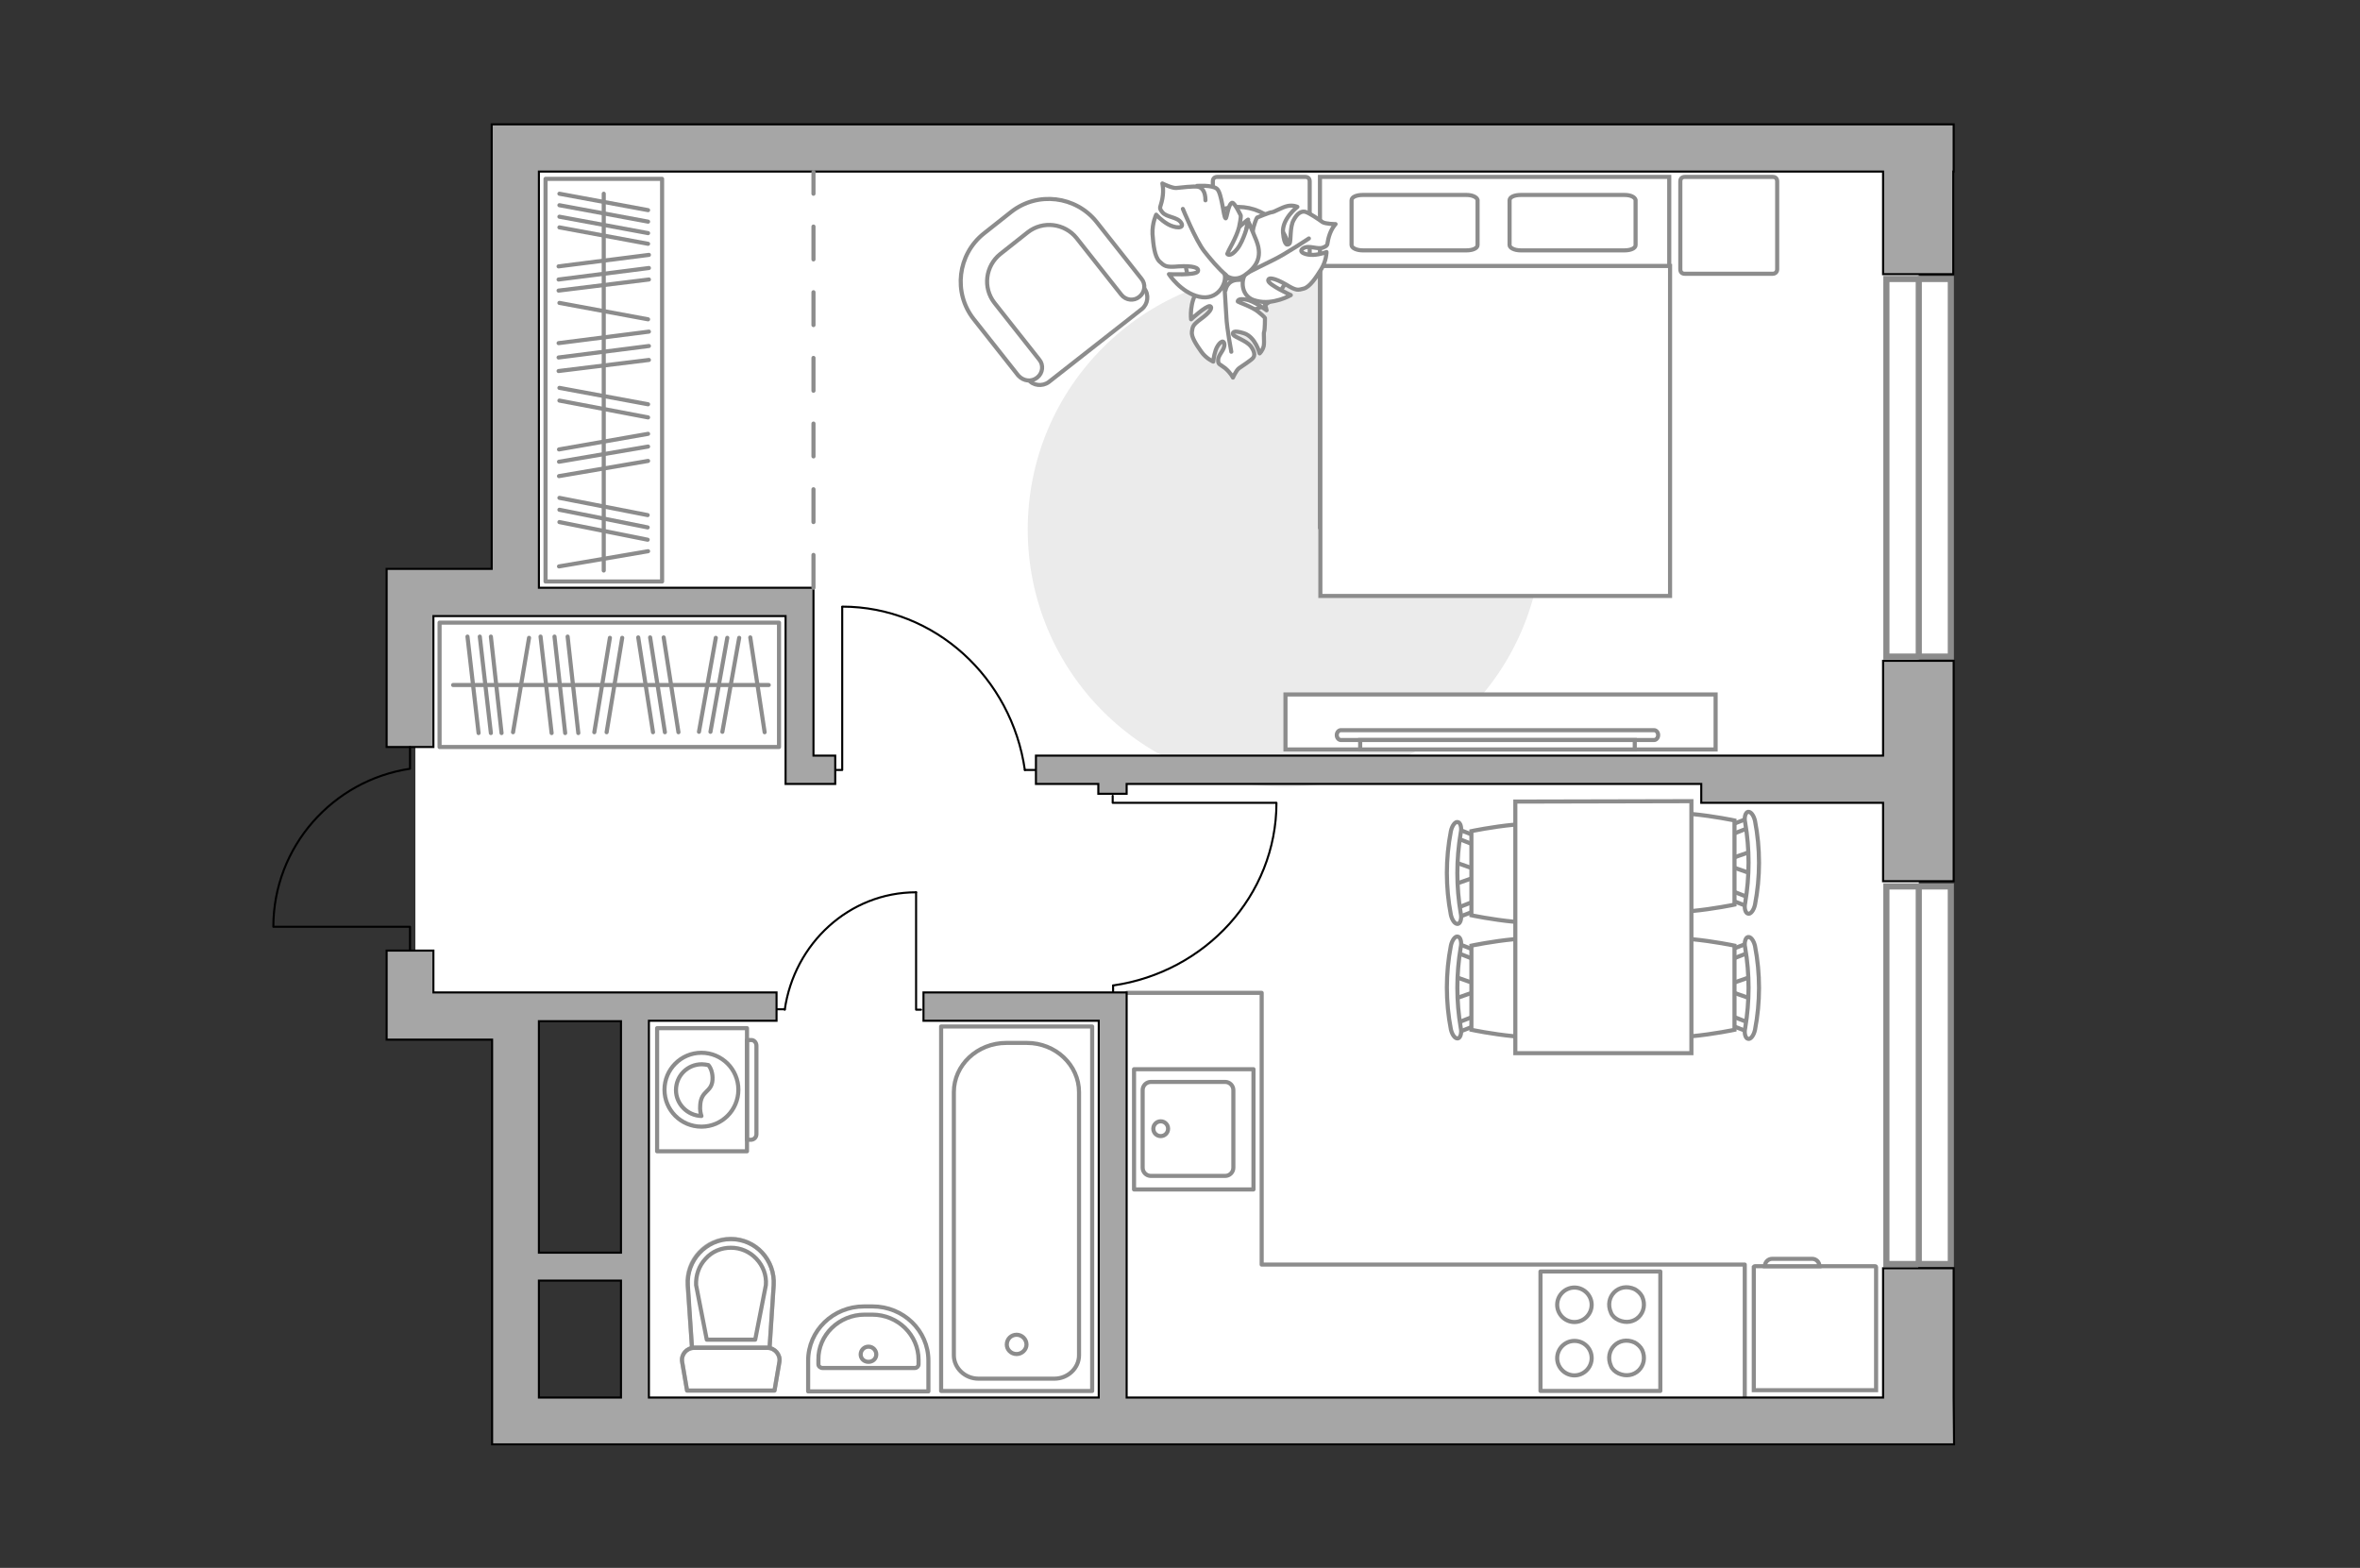 <?xml version="1.0" encoding="utf-8"?>
<!-- Generator: Adobe Illustrator 28.0.0, SVG Export Plug-In . SVG Version: 6.00 Build 0)  -->
<svg version="1.1" xmlns="http://www.w3.org/2000/svg" xmlns:xlink="http://www.w3.org/1999/xlink" x="0px" y="0px"
	 viewBox="0 0 575 382" style="enable-background:new 0 0 575 382;" xml:space="preserve">
<rect x="0" y="0" width="575" height="382" fill="#333333" stroke="none"/>
<style type="text/css">
	.st0{fill:#FFFFFF;}
	.st1{fill:#FFFFFF;stroke:#8C8C8C;stroke-width:1.5;stroke-linecap:round;stroke-miterlimit:10;}
	.st2{fill:none;stroke:#8C8C8C;stroke-linecap:round;stroke-linejoin:round;stroke-miterlimit:10;}
	.st3{fill:none;stroke:#000000;stroke-width:0.5;stroke-linecap:round;stroke-linejoin:round;stroke-miterlimit:10;}
	.st4{fill:#EBEBEB;}
	.st5{fill:#FFFFFF;stroke:#8C8C8C;stroke-miterlimit:10;}
	.st6{fill:#FFFFFF;stroke:#8C8C8C;stroke-linecap:round;stroke-linejoin:round;stroke-miterlimit:10;}
	.st7{fill:#A6A6A6;stroke:#000000;stroke-width:0.5;stroke-miterlimit:10;}
	.st8{opacity:0.5;}
	
		.st9{fill-rule:evenodd;clip-rule:evenodd;fill:none;stroke:#8C8C8C;stroke-linecap:round;stroke-linejoin:round;stroke-miterlimit:10;}
	.st10{fill:none;stroke:#8C8C8C;stroke-linecap:round;stroke-linejoin:round;stroke-miterlimit:10;stroke-dasharray:8;}
</style>
<g id="bg_1_">
	
		<rect x="232.1" y="12.3" transform="matrix(6.123234e-17 -1 1 6.123234e-17 88.901 479.727)" class="st0" width="104.4" height="366.3"/>
	
		<rect x="229.4" y="-71.8" transform="matrix(6.123234e-17 -1 1 6.123234e-17 195.479 395.668)" class="st0" width="132.4" height="343.8"/>
	
		<rect x="236.6" y="117" transform="matrix(6.123234e-17 -1 1 6.123234e-17 38.481 584.319)" class="st0" width="149.5" height="311.9"/>
</g>
<g id="windows_1_">
	<g>
		
			<rect x="421.5" y="254.1" transform="matrix(-6.473078e-06 1 -1 -6.473078e-06 729.41 -205.522)" class="st1" width="92" height="15.7"/>
		<line class="st1" x1="467.5" y1="216" x2="467.5" y2="307.9"/>
	</g>
	<g>
		
			<rect x="421.5" y="106.1" transform="matrix(-6.473078e-06 1 -1 -6.473078e-06 581.412 -353.522)" class="st1" width="92" height="15.7"/>
		<line class="st1" x1="467.5" y1="68" x2="467.5" y2="159.9"/>
	</g>
</g>
<g id="furniture_1_">
	<g>
		<rect x="107.1" y="151.7" class="st2" width="82.7" height="30.3"/>
		<line class="st2" x1="131.7" y1="155.1" x2="134.4" y2="178.6"/>
		<line class="st2" x1="119.6" y1="155.1" x2="122.2" y2="178.6"/>
		<line class="st2" x1="116.9" y1="155.1" x2="119.6" y2="178.6"/>
		<line class="st2" x1="113.9" y1="155.1" x2="116.6" y2="178.6"/>
		<line class="st2" x1="135.1" y1="155.1" x2="137.7" y2="178.6"/>
		<line class="st2" x1="174.4" y1="155.4" x2="170.3" y2="178.3"/>
		<line class="st2" x1="177.2" y1="155.4" x2="173.1" y2="178.3"/>
		<line class="st2" x1="180.1" y1="155.4" x2="176" y2="178.3"/>
		<line class="st2" x1="138.3" y1="155.1" x2="140.9" y2="178.6"/>
		<line class="st2" x1="148.6" y1="155.4" x2="144.8" y2="178.4"/>
		<line class="st2" x1="128.9" y1="155.4" x2="125" y2="178.4"/>
		<line class="st2" x1="151.6" y1="155.4" x2="147.8" y2="178.4"/>
		<line class="st2" x1="155.5" y1="155.3" x2="159.1" y2="178.4"/>
		<line class="st2" x1="161.7" y1="155.3" x2="165.3" y2="178.4"/>
		<line class="st2" x1="182.8" y1="155.3" x2="186.3" y2="178.4"/>
		<line class="st2" x1="158.4" y1="155.3" x2="162" y2="178.4"/>
		<line class="st2" x1="110.4" y1="166.9" x2="187.3" y2="166.9"/>
	</g>
	<g>
		
			<rect x="98" y="78.4" transform="matrix(4.536086e-11 1 -1 4.536086e-11 239.716 -54.424)" class="st2" width="98.1" height="28.4"/>
		<line class="st2" x1="158.1" y1="80.8" x2="136.1" y2="83.6"/>
		<line class="st2" x1="158.1" y1="68.1" x2="136.1" y2="70.8"/>
		<line class="st2" x1="158.1" y1="65.3" x2="136.1" y2="68.1"/>
		<line class="st2" x1="158.1" y1="62.1" x2="136.1" y2="64.9"/>
		<line class="st2" x1="158.1" y1="84.3" x2="136.1" y2="87.1"/>
		<line class="st2" x1="157.8" y1="125.5" x2="136.3" y2="121.3"/>
		<line class="st2" x1="157.8" y1="128.5" x2="136.3" y2="124.2"/>
		<line class="st2" x1="157.8" y1="131.5" x2="136.3" y2="127.2"/>
		<line class="st2" x1="158.1" y1="87.7" x2="136.1" y2="90.4"/>
		<line class="st2" x1="157.9" y1="98.5" x2="136.3" y2="94.5"/>
		<line class="st2" x1="157.9" y1="77.8" x2="136.3" y2="73.8"/>
		<line class="st2" x1="157.9" y1="59.4" x2="136.3" y2="55.4"/>
		<line class="st2" x1="157.9" y1="56.8" x2="136.3" y2="52.8"/>
		<line class="st2" x1="157.9" y1="54" x2="136.3" y2="50"/>
		<line class="st2" x1="157.9" y1="51.2" x2="136.3" y2="47.2"/>
		<line class="st2" x1="157.9" y1="101.7" x2="136.3" y2="97.6"/>
		<line class="st2" x1="157.9" y1="105.7" x2="136.2" y2="109.5"/>
		<line class="st2" x1="157.9" y1="112.3" x2="136.2" y2="116"/>
		<line class="st2" x1="157.9" y1="134.3" x2="136.2" y2="138"/>
		<line class="st2" x1="157.9" y1="108.8" x2="136.2" y2="112.5"/>
		<line class="st2" x1="147.1" y1="47.2" x2="147.1" y2="139"/>
	</g>
	<g id="Group_34_00000160908795518618432450000017818838797446807985_">
		<path id="Vector_158_00000075155362397986319740000015219313020414545036_" class="st3" d="M310.8,195.6l-39.7,0v-1.7"/>
		<path id="Vector_159_00000169523330260621616450000008572434141191368118_" class="st3" d="M271.2,242.8v-2.7"/>
		<path id="Vector_160_00000135689849342282442920000011300382876068498304_" class="st3" d="M271.2,240.1
			c22.4-3.2,39.8-21.9,39.8-44.5"/>
	</g>
	<g id="Group_34_00000181070986885237104270000014800443481713581211_">
		<path id="Vector_158_00000049194822160479328680000011555482298031224502_" class="st3" d="M205.2,147.9l0,39.7h-1.7"/>
		<path id="Vector_159_00000071527129767432010820000011816386107203745957_" class="st3" d="M252.4,187.6h-2.7"/>
		<path id="Vector_160_00000175305012852009679830000003171795493241010337_" class="st3" d="M249.7,187.6
			c-3.2-22.4-21.9-39.8-44.5-39.8"/>
	</g>
	<g id="Group_34_00000026876655496564934780000010660080850978772611_">
		<path id="Vector_158_00000162319091176745511930000013128604153711476414_" class="st3" d="M223.2,217.4V246h1.2"/>
		<path id="Vector_159_00000047774052545952359540000016330244112530644905_" class="st3" d="M189.3,245.9h1.9"/>
		<path id="Vector_160_00000125587403709438001910000009068366426557505471_" class="st3" d="M191.2,246c2.3-16.1,15.7-28.6,32-28.6
			"/>
	</g>
	<path id="Vector_00000039854047240887128380000010132777015042987706_" class="st4" d="M250.4,129c0,34.7,28.1,62.7,62.7,62.7
		s62.7-28.1,62.7-62.7s-28.1-62.7-62.7-62.7S250.4,94.3,250.4,129z"/>
	<g>
		<g>
			<path id="Vector_98_00000083778189378181738830000000816174052078597048_" class="st5" d="M321.6,128.4h85.1V43.1h-85.1V128.4z"
				/>
			<path id="Vector_99_00000181791860885650647120000010812315447652563636_" class="st5" d="M406.8,145.2h-85.1V64.8h75.1h10.1
				v10.9V145.2z"/>
			<path id="Vector_100_00000173880619822686280910000003274095486963806598_" class="st2" d="M357.3,47.5H332
				c-1.5,0-2.7,0.5-2.7,1.3v10.9c0,0.7,1.2,1.3,2.7,1.3h25.3c1.5,0,2.7-0.5,2.7-1.3V48.7C359.8,48,358.7,47.5,357.3,47.5z"/>
			<path id="Vector_101_00000149340395565433686150000012694292843375318677_" class="st2" d="M395.8,47.5h-25.3
				c-1.5,0-2.7,0.5-2.7,1.3v10.9c0,0.7,1.2,1.3,2.7,1.3h25.3c1.5,0,2.7-0.5,2.7-1.3V48.7C398.3,48,397.3,47.5,395.8,47.5z"/>
		</g>
		<path id="Vector_5_00000001624932589399501220000009456961698123751594_" class="st6" d="M433,65.6V44.2c0-0.7-0.4-1.1-1.1-1.1
			h-21.4c-0.7,0-1.1,0.4-1.1,1.1v21.4c0,0.7,0.4,1.1,1.1,1.1h21.4C432.5,66.7,433,66.3,433,65.6z"/>
		<path id="Vector_5_00000149368739808448280170000003731583853779449246_" class="st6" d="M319.1,65.6V44.2c0-0.7-0.4-1.1-1.1-1.1
			h-21.4c-0.7,0-1.1,0.4-1.1,1.1v21.4c0,0.7,0.4,1.1,1.1,1.1H318C318.6,66.7,319.1,66.3,319.1,65.6z"/>
	</g>
	<g>
		<path id="Vector_60_00000174575242368546435370000015419594448974864281_" class="st5" d="M300.2,76c7.1,0.8,13.4-4.3,14.2-11.3
			c0.8-7.1-4.3-13.4-11.3-14.2c-7.1-0.8-13.4,4.3-14.2,11.3C288.1,68.8,293.1,75.2,300.2,76z"/>
		<path class="st6" d="M298.6,70.7c0,0,0.3-2.3,2.8-2.5s4.9,0.3,6.1,3.7c1.1,3.4,1.1,3.7,1.1,3.7s-3.1-2.3-5-2.6
			c-2-0.4-2.1,0.4-2,0.5c0.1,0.1,3.6,1.3,5,2.5c1.5,1.2,1.6,1.5,1.6,1.5s0,2.9-0.2,3.3c-0.2,0.4,0.1,2.3-0.1,3.5
			c-0.3,1.2-1,1.8-1,1.8s-1-4-3.8-4.9c-2.8-0.9-2.9-0.1-2.6,0.4c0.3,0.5,3.1,1.4,4.2,2.7c1,1.3,1.1,2.3,0.6,2.9
			c-0.5,0.6-2.7,2-3.4,2.5c-0.7,0.5-1.5,2.3-1.5,2.3s-0.5-1.1-1.9-2.3c-1.4-1.1-1.7-0.8-1.7-2c0-1.3,1.7-2.5,1.5-3.9
			c-0.2-1.4-1.6,0-2.1,1.5c-0.5,1.5-0.6,2.8-0.6,2.8s-1.7-0.7-2.9-2.4c-1.2-1.7-2.5-3.6-2.3-4.9s0.2-1.6,2.2-3.1
			c2.1-1.5,3-2.8,2.2-3.1c-0.9-0.2-4.6,3.2-4.6,3.2s-0.5-4.2,1.7-7.1C294.4,67.7,297.8,69.2,298.6,70.7z"/>
		<path class="st2" d="M300,85.7c0,0-1.1-5.8-1.2-8.5c-0.1-1.8-0.3-5.2-0.4-6.5c-0.1-2,0.4-4,1.3-5.8"/>
		<path class="st6" d="M303.6,66.5c0,0-2.6,0.7-4-1.9c-1.4-2.6-2-5.4,1.1-8.2c3.1-2.8,3.4-2.9,3.4-2.9s-1,4.3-0.5,6.6
			c0.5,2.3,1.4,2,1.5,1.8c0.1-0.2-0.2-4.4,0.3-6.5c0.6-2.1,0.9-2.4,0.9-2.4s3.1-1.3,3.6-1.3c0.5,0,2.4-1.2,3.8-1.5
			c1.4-0.3,2.4,0.2,2.4,0.2s-3.8,2.9-3.5,6.3c0.3,3.4,1.2,3.1,1.6,2.6c0.4-0.6,0-4,1-5.7c0.9-1.7,1.9-2.2,2.8-2
			c0.9,0.2,3.4,1.9,4.2,2.5c0.8,0.5,3.2,0.5,3.2,0.5s-1,1-1.6,3c-0.6,2,0,2.1-1.4,2.7c-1.4,0.6-3.5-0.7-4.9,0.2
			c-1.4,0.9,0.7,1.7,2.5,1.6c1.8-0.1,3.2-0.7,3.2-0.7s0,2.1-1.3,4.2c-1.3,2.1-2.8,4.3-4.2,4.7c-1.5,0.4-1.8,0.6-4.4-1
			c-2.6-1.5-4.4-1.9-4.3-0.9c0.1,1,5.5,3.5,5.5,3.5s-4.3,2.5-8.4,1.4C302.3,72.5,302.2,68.2,303.6,66.5z"/>
		<path class="st2" d="M318.9,58.1c0,0-5.7,3.8-8.6,5.2c-1.9,0.9-5.4,2.7-6.8,3.4c-2.1,1-4.5,1.4-6.8,1.3"/>
		<g>
			<path class="st6" d="M293.7,48.8c0-2.1-0.8-3.1-1.8-3.3c-1-0.2-4.2,0.2-5.3,0.3c-1,0.1-3.4-1.1-3.4-1.1s0.4,1.5,0,3.7
				c-0.4,2.2-1,2.1,0,3.3c1,1.3,3.7,1.1,4.6,2.6c0.9,1.5-1.6,1.3-3.3,0.3c-1.7-1-2.8-2.3-2.8-2.3s-1,2-0.9,4.7
				c0.2,2.7,0.5,5.5,1.7,6.7c1.2,1.1,1.5,1.5,4.7,1.2c3.3-0.2,5.2,0.3,4.6,1.3c-0.7,0.9-7,0.6-7,0.6s2.9,4.5,7.4,5.5
				c4.5,1,6.7-3.2,6.2-5.4c0,0,2.1,2,4.8,0.2c2.6-1.8,4.6-4.2,2.9-8.5c-1.7-4.2-1.9-4.5-1.9-4.5s-1.2,4.7-2.8,6.6
				c-1.6,2-2.4,1.3-2.4,1.1c0-0.2,2.4-4.2,2.9-6.5c0.5-2.3,0.4-2.8,0.4-2.8s-1.5-3.2-2.1-3.1c-1,0.3-1.3,4-1.6,3.8
				c-0.5-0.3-0.9-6.2-2.1-7.2c-1.2-1-4.9-0.7-4.9-0.7"/>
			<path class="st2" d="M288.2,50.9c0,0,3.1,7.6,5.2,10.3c1.4,1.8,3.5,4.3,5.3,5.8"/>
		</g>
	</g>
	<g>
		<path id="Vector_93_00000036231332599469639100000010810841741873043892_" class="st5" d="M313.2,182.6H418v-13.4H313.2V182.6z"/>
		<g>
			<g>
				<path class="st5" d="M326.7,180.3c-0.5,0-1-0.5-1-1.2c0-0.7,0.5-1.2,1-1.2l76.3,0c0.5,0,1,0.5,1,1.2c0,0.7-0.5,1.2-1,1.2
					L326.7,180.3z"/>
				<rect x="331.4" y="180.3" class="st5" width="66.9" height="2.3"/>
			</g>
		</g>
	</g>
	<g>
		<path id="Vector_37_00000088117087103210021270000015422834713067536305_" class="st5" d="M255.5,93.1l22.7-17.8
			c1.5-1.2,1.8-3.5,0.6-5l-12.3-15.7c-4.5-5.7-12.8-6.7-18.5-2.2l-7.5,5.9c-5.7,4.5-6.7,12.8-2.2,18.5l12.3,15.7
			C251.7,94,254,94.2,255.5,93.1z"/>
		<path id="Vector_38_00000111169805303838216590000012757107767215397813_" class="st5" d="M252.7,92c1.4-1.1,1.6-3.1,0.5-4.4
			l-10.9-13.8c-2.9-3.7-2.2-9,1.4-11.9l6.7-5.3c3.7-2.9,9-2.2,11.9,1.4l10.9,13.8c1.1,1.4,3.1,1.6,4.4,0.5c1.4-1.1,1.6-3.1,0.5-4.4
			l-10.9-13.8c-5.1-6.4-14.4-7.5-20.8-2.5l-6.7,5.3c-6.4,5.1-7.5,14.4-2.5,20.8l10.9,13.8C249.4,92.9,251.3,93.1,252.7,92z"/>
	</g>
	<g>
		<g id="Group_2_00000034786654333609054210000012233097776105156763_">
			<g id="Group_3_00000066496263757949936450000001430075377630833571_">
				<path id="Vector_10_00000019636259865190995240000007519916713544441233_" class="st5" d="M354.3,243.4l5.7-2l0-1.5l-5.7-2
					L354.3,243.4z"/>
			</g>
			<g id="Group_4_00000065074840511937895260000014720997557175761819_">
				<path id="Vector_11_00000161600478581694943890000007315318809618941350_" class="st5" d="M359.9,232.5c0-0.5-0.3-1-0.6-1
					l-4.6-1.8c-0.5-0.2-0.9,0.2-1,0.8c-0.1,0.6,0.2,1.3,0.5,1.3l4.6,1.8c0.5,0.2,0.9-0.2,1-0.8C359.9,232.7,359.9,232.6,359.9,232.5
					z"/>
			</g>
			<g id="Group_5_00000012436291389979725450000009511640745063900544_">
				<path id="Vector_12_00000065034944948435518850000003433210886803678861_" class="st5" d="M359.9,248.8c0-0.1,0-0.2,0-0.3
					c-0.1-0.6-0.5-1-1-0.8l-4.6,1.8c-0.5,0.2-0.7,0.8-0.5,1.4c0.1,0.6,0.5,1,1,0.8l4.6-1.8C359.6,249.7,359.9,249.3,359.9,248.8z"/>
			</g>
			<path id="Vector_13_00000141437027168694291100000017079187829247832750_" class="st5" d="M382.5,250.9c3.6-3.6,3.6-16.9,0-20.5
				c-4.2-4.2-24,0-24,0l0,20.5C358.5,250.9,378.2,255.1,382.5,250.9z"/>
			<path id="Vector_14_00000012466688202347406060000009970030966572612748_" class="st5" d="M355.9,250.4c-1.1-6.4-1.1-13.1,0-19.6
				c0.3-1.3-0.1-2.5-0.7-2.6c-0.6-0.2-1.4,0.8-1.7,2.2c-1.3,6.7-1.3,13.7,0,20.4c0.3,1.3,1,2.3,1.7,2.2
				C355.8,252.9,356.2,251.7,355.9,250.4z"/>
		</g>
		<g id="Group_2_00000177473330017397835530000001146554437194393022_">
			<g id="Group_3_00000029763051026591609820000017620813850406379940_">
				<path id="Vector_10_00000011732059563722951840000004824870909782736310_" class="st5" d="M354.3,215.5l5.7-2l0-1.5l-5.7-2
					L354.3,215.5z"/>
			</g>
			<g id="Group_4_00000160894047990123403020000002922108886824895931_">
				<path id="Vector_11_00000103973049603029600680000013457063715529090494_" class="st5" d="M359.9,204.6c0-0.5-0.3-1-0.6-1
					l-4.6-1.8c-0.5-0.2-0.9,0.2-1,0.8c-0.1,0.6,0.2,1.3,0.5,1.3l4.6,1.8c0.5,0.2,0.9-0.2,1-0.8C359.9,204.8,359.9,204.7,359.9,204.6
					z"/>
			</g>
			<g id="Group_5_00000026845364299729828440000007620586474111475633_">
				<path id="Vector_12_00000135668289877740388770000017792189963602784926_" class="st5" d="M359.9,220.8c0-0.1,0-0.2,0-0.3
					c-0.1-0.6-0.5-1-1-0.8l-4.6,1.8c-0.5,0.2-0.7,0.8-0.5,1.4c0.1,0.6,0.5,1,1,0.8l4.6-1.8C359.6,221.8,359.9,221.4,359.9,220.8z"/>
			</g>
			<path id="Vector_13_00000117650357503590317290000014569279061448502166_" class="st5" d="M382.5,223c3.6-3.6,3.6-16.9,0-20.5
				c-4.2-4.2-24,0-24,0l0,20.5C358.5,223,378.2,227.2,382.5,223z"/>
			<path id="Vector_14_00000049905482501743133370000014858675073774675595_" class="st5" d="M355.9,222.5c-1.1-6.4-1.1-13.1,0-19.6
				c0.3-1.3-0.1-2.5-0.7-2.6c-0.6-0.2-1.4,0.8-1.7,2.2c-1.3,6.7-1.3,13.7,0,20.4c0.3,1.3,1,2.3,1.7,2.2
				C355.8,225,356.2,223.8,355.9,222.5z"/>
		</g>
		<g id="Group_2_00000173865236978900790910000001675330792471699891_">
			<g id="Group_3_00000023971140977005314840000000955570704704079253_">
				<path id="Vector_10_00000124854231911673821110000013890187749845313717_" class="st5" d="M426.8,207.4l-5.7,2v1.5l5.7,2
					L426.8,207.4z"/>
			</g>
			<g id="Group_4_00000016781539435553685360000005415116841724692096_">
				<path id="Vector_11_00000136404295414097663850000010222703527763687818_" class="st5" d="M421.2,218.3c0,0.5,0.3,1,0.6,1
					l4.6,1.8c0.5,0.2,0.9-0.2,1-0.8c0.1-0.6-0.2-1.3-0.5-1.3l-4.6-1.8c-0.5-0.2-0.9,0.2-1,0.8C421.2,218.1,421.2,218.2,421.2,218.3z
					"/>
			</g>
			<g id="Group_5_00000079473830005017975130000011925904279759034536_">
				<path id="Vector_12_00000111172737448260839260000016415586349306470079_" class="st5" d="M421.2,202.1c0,0.1,0,0.2,0,0.3
					c0.1,0.6,0.5,1,1,0.8l4.6-1.8c0.5-0.2,0.7-0.8,0.5-1.4c-0.1-0.6-0.5-1-1-0.8l-4.6,1.8C421.5,201.1,421.2,201.5,421.2,202.1z"/>
			</g>
			<path id="Vector_13_00000063606958537537615200000015246268012249171093_" class="st5" d="M398.6,199.9c-3.6,3.6-3.6,16.9,0,20.5
				c4.2,4.2,24,0,24,0l0-20.5C422.6,199.9,402.9,195.7,398.6,199.9z"/>
			<path id="Vector_14_00000137109138780646092260000003087143464428792451_" class="st5" d="M425.2,200.4c1.1,6.4,1.1,13.1,0,19.6
				c-0.3,1.3,0.1,2.5,0.7,2.6c0.6,0.2,1.4-0.8,1.7-2.2c1.3-6.7,1.3-13.7,0-20.4c-0.3-1.3-1-2.3-1.7-2.2
				C425.3,197.9,424.9,199.1,425.2,200.4z"/>
		</g>
		<g id="Group_2_00000139260854548200317840000014833538938338454657_">
			<g id="Group_3_00000018219636208827346830000011355264252173881217_">
				<path id="Vector_10_00000181046691288979820170000013141794738289964679_" class="st5" d="M426.8,237.9l-5.7,2l0,1.5l5.7,2
					L426.8,237.9z"/>
			</g>
			<g id="Group_4_00000138569366246905734990000017366949296520930477_">
				<path id="Vector_11_00000168829032246792723620000000382654377824275882_" class="st5" d="M421.2,248.8c0,0.5,0.3,1,0.6,1
					l4.6,1.8c0.5,0.2,0.9-0.2,1-0.8c0.1-0.6-0.2-1.3-0.5-1.3l-4.6-1.8c-0.5-0.2-0.9,0.2-1,0.8C421.2,248.6,421.2,248.6,421.2,248.8z
					"/>
			</g>
			<g id="Group_5_00000084489923368371919060000004902579287141900711_">
				<path id="Vector_12_00000073700890229082697890000005284473760892528057_" class="st5" d="M421.2,232.5c0,0.1,0,0.2,0,0.3
					c0.1,0.6,0.5,1,1,0.8l4.6-1.8c0.5-0.2,0.7-0.8,0.5-1.4c-0.1-0.6-0.5-1-1-0.8l-4.6,1.8C421.5,231.5,421.2,232,421.2,232.5z"/>
			</g>
			<path id="Vector_13_00000114076086395940576880000015885525045047239043_" class="st5" d="M398.6,230.4c-3.6,3.6-3.6,16.9,0,20.5
				c4.2,4.2,24,0,24,0l0-20.5C422.6,230.4,402.9,226.2,398.6,230.4z"/>
			<path id="Vector_14_00000136384260363749235310000017354049501380689296_" class="st5" d="M425.2,230.9c1.1,6.4,1.1,13.1,0,19.6
				c-0.3,1.3,0.1,2.5,0.7,2.6c0.6,0.2,1.4-0.8,1.7-2.2c1.3-6.7,1.3-13.7,0-20.4c-0.3-1.3-1-2.3-1.7-2.2
				C425.3,228.4,424.9,229.6,425.2,230.9z"/>
		</g>
		<path id="Vector_35_00000085948648550294676290000014086967620314601899_" class="st5" d="M369.2,195.3l0,61.3l42.9,0l0-49.6
			l0-11.8L369.2,195.3z"/>
	</g>
	<polyline class="st2" points="425.1,340.5 425.1,308.1 307.4,308.1 307.4,241.9 274.5,241.9 	"/>
</g>
<g id="plan">
	<g>
		<path id="Vector_8_00000104691214460125871330000013575231992451488671_" class="st5" d="M427.6,308.5l29.3,0
			c0.1,0,0.2,0.1,0.2,0.2l0,30l-29.8,0l0-30C427.4,308.6,427.4,308.5,427.6,308.5z"/>
		<path id="Vector_9_00000127728595950259114260000012168233048555031436_" class="st5" d="M443.3,308.5l-13.3,0
			c0-1,0.8-1.8,1.8-1.8l9.7,0C442.5,306.7,443.3,307.5,443.3,308.5z"/>
	</g>
	<g>
		<polygon class="st7" points="476,214.7 476,161 458.8,161 458.8,184.1 414.5,184.1 414.5,184.1 252.4,184.1 252.4,191 267.6,191 
			267.6,193.4 274.5,193.4 274.5,191 414.5,191 414.5,195.6 458.8,195.6 458.8,214.7 		"/>
		<polygon class="st7" points="105.6,182 105.6,150.1 119.8,150.1 119.8,150.1 122.4,150.1 130.6,150.1 130.6,150.1 131.3,150.1 
			131.3,150.1 191.4,150.1 191.4,184.1 191.4,184.1 191.4,191 203.5,191 203.5,184.1 198.2,184.1 198.2,143.2 196,143.2 
			131.3,143.2 131.3,41.8 458.8,41.8 458.8,66.8 475.9,66.8 475.9,41.8 476,41.8 476,30.3 119.8,30.3 119.8,41.8 119.8,41.8 
			119.8,138.6 105.6,138.6 94.2,138.6 94.2,138.6 94.2,150.1 94.2,150.1 94.2,182 		"/>
		<path class="st7" d="M476,340.5l0-31.5l-17.2,0l0,31.5l-184.3,0v-98.7h-0.9l-48.6,0l0,6.9l42.7,0l0,91.8H158.1v-91.8l31.1,0l0-6.9
			l-58,0v0l-8.9,0l-16.7,0v-10.2H94.2v10.2h0v11.5h0h11.5h14.2v87.2l0,0v0.3v6.2l0,0v4.9l356.2,0L476,340.5L476,340.5z M151.3,248.8
			v56.4l-20,0v-56.4L151.3,248.8z M131.3,312l20,0v28.5h-20V312z"/>
	</g>
	<g>
		<g>
			
				<rect x="375.4" y="309.8" transform="matrix(1.482021e-05 -1 1 1.482021e-05 65.523 714.283)" class="st2" width="29.1" height="29.2"/>
		</g>
		<path class="st2" d="M387.8,317.9c0,2.3-1.9,4.2-4.2,4.2c-2.3,0-4.2-1.9-4.2-4.2c0-2.3,1.9-4.2,4.2-4.2
			C385.9,313.7,387.8,315.6,387.8,317.9z"/>
		<path class="st2" d="M400.1,315.9c1.7,3.8-1.9,7.5-5.8,5.7c-0.8-0.4-1.5-1-1.8-1.8c-1.7-3.8,1.9-7.5,5.8-5.7
			C399,314.5,399.7,315.1,400.1,315.9z"/>
		<path class="st2" d="M387.8,330.9c0,2.3-1.9,4.2-4.2,4.2c-2.3,0-4.2-1.9-4.2-4.2c0-2.3,1.9-4.2,4.2-4.2
			C385.9,326.7,387.8,328.5,387.8,330.9z"/>
		<path class="st2" d="M400.1,328.9c1.7,3.8-1.9,7.5-5.8,5.7c-0.8-0.4-1.5-1-1.8-1.8c-1.7-3.8,1.9-7.5,5.8-5.7
			C399,327.5,399.7,328.1,400.1,328.9z"/>
	</g>
	<g>
		<g>
			
				<rect x="276.2" y="260.5" transform="matrix(4.133325e-09 1 -1 4.133325e-09 565.902 -15.698)" class="st2" width="29.3" height="29.1"/>
		</g>
		<path class="st2" d="M278.4,265.6v18.9c0,1.1,0.9,2,2,2h18.1c1.1,0,2-0.9,2-2v-18.9c0-1.1-0.9-2-2-2h-18.1
			C279.3,263.6,278.4,264.5,278.4,265.6z"/>
		<path class="st2" d="M284.6,275c0,1-0.8,1.8-1.8,1.8c-1,0-1.8-0.8-1.8-1.8c0-1,0.8-1.8,1.8-1.8C283.8,273.2,284.6,274,284.6,275z"
			/>
	</g>
	<g>
		<polyline class="st2" points="229.3,250.1 229.3,338.9 266.1,338.9 266.1,250.1 229.3,250.1 		"/>
		<path class="st2" d="M250.2,254.1l-5,0c-7.1,0-12.8,5.4-12.8,12l0,64.1c0,3.1,2.7,5.7,6,5.7l18.5,0c3.3,0,6-2.6,6-5.7l0-64.1
			C262.9,259.5,257.2,254.1,250.2,254.1z"/>
		<path class="st2" d="M250.1,327.6c0-1.3-1.1-2.4-2.4-2.4c-1.3,0-2.4,1-2.4,2.4c0,1.2,1,2.3,2.4,2.3
			C249,329.9,250.1,328.8,250.1,327.6z"/>
	</g>
	<g>
		<path class="st2" d="M210.5,318.3h2.1c7.5,0,13.6,5.9,13.6,13.2l0,7.5l-29.3,0l0-7.5C196.9,324.2,203,318.3,210.5,318.3z"/>
		<path class="st2" d="M210.7,320.3h1.8c6.3,0,11.3,5,11.3,11l0,1.1c0,0.5-0.4,0.9-0.9,0.9l-22.5,0c-0.5,0-1-0.4-1-0.9v-1.1
			C199.3,325.3,204.4,320.3,210.7,320.3z"/>
		<path class="st2" d="M209.7,330c0-1,0.8-1.9,1.9-1.9c1.1,0,1.9,0.9,1.9,1.9c0,1-0.8,1.8-1.9,1.8C210.5,331.8,209.7,331,209.7,330z
			"/>
	</g>
	<g>
		<g class="st8">
			<path class="st2" d="M187,328.4l-17.9,0c-1.8,0-3.2,1.6-2.9,3.4l1.2,7l21.3,0l1.2-7C190.2,330.1,188.8,328.4,187,328.4z"/>
			<path class="st2" d="M168.6,328.3l18.9,0l1-15.2c0.4-6.1-4.4-11.3-10.5-11.3c-6.1,0-10.9,5.2-10.5,11.3L168.6,328.3z"/>
		</g>
		<g>
			<path class="st2" d="M187,328.4l-17.9,0c-1.8,0-3.2,1.6-2.9,3.4l1.2,7l21.3,0l1.2-7C190.2,330.1,188.8,328.4,187,328.4z"/>
			<path class="st2" d="M178.1,301.9L178.1,301.9c-6.1,0-10.9,5.2-10.5,11.3l1,15.2l18.9,0l1-15.2
				C188.9,307,184.1,301.9,178.1,301.9z"/>
			<path class="st2" d="M172.2,326.4l-2.6-13.3c-0.1-2.4,0.7-4.7,2.3-6.4c1.6-1.8,3.8-2.7,6.2-2.7c2.4,0,4.6,1,6.2,2.7
				c1.6,1.7,2.5,4,2.3,6.4l-2.6,13.3L172.2,326.4z"/>
		</g>
	</g>
	<g>
		<g>
			<path class="st2" d="M182,250.5l0,30l-21.9,0l0-30L182,250.5z"/>
			<path class="st9" d="M184.3,254.8l0,21.5c0,0.8-0.6,1.4-1.4,1.4H182l0-24.3h0.9C183.7,253.3,184.3,254,184.3,254.8z"/>
		</g>
		<g>
			<circle class="st2" cx="170.9" cy="265.5" r="9"/>
			<path class="st2" d="M173.6,263.1c-0.2,3.1-2.8,2.5-3,6.2c-0.1,1.2,0.1,2,0.3,2.6c-3.4-0.1-6.2-2.9-6.2-6.3
				c0-3.5,2.8-6.3,6.3-6.3c0.5,0,1.1,0.1,1.6,0.2C173.2,260.2,173.7,261.5,173.6,263.1z"/>
		</g>
	</g>
	<path class="st3" d="M99.9,182v5.3c-18.8,2.8-33.3,19-33.3,38.5l33.3,0l0,5.8"/>
	<line class="st10" x1="198.2" y1="143.2" x2="198.2" y2="41.9"/>
</g>
<g id="points">
	<path id="r1" class="st2" d="M367.8,105"/>
	<path id="g1" class="st2" d="M179.9,87.7"/>
	<path id="k1" class="st2" d="M336,280.5"/>
	<path id="s1" class="st2" d="M205.2,283.1"/>
	<path id="h1" class="st2" d="M143.8,210.2"/>
</g>
</svg>
